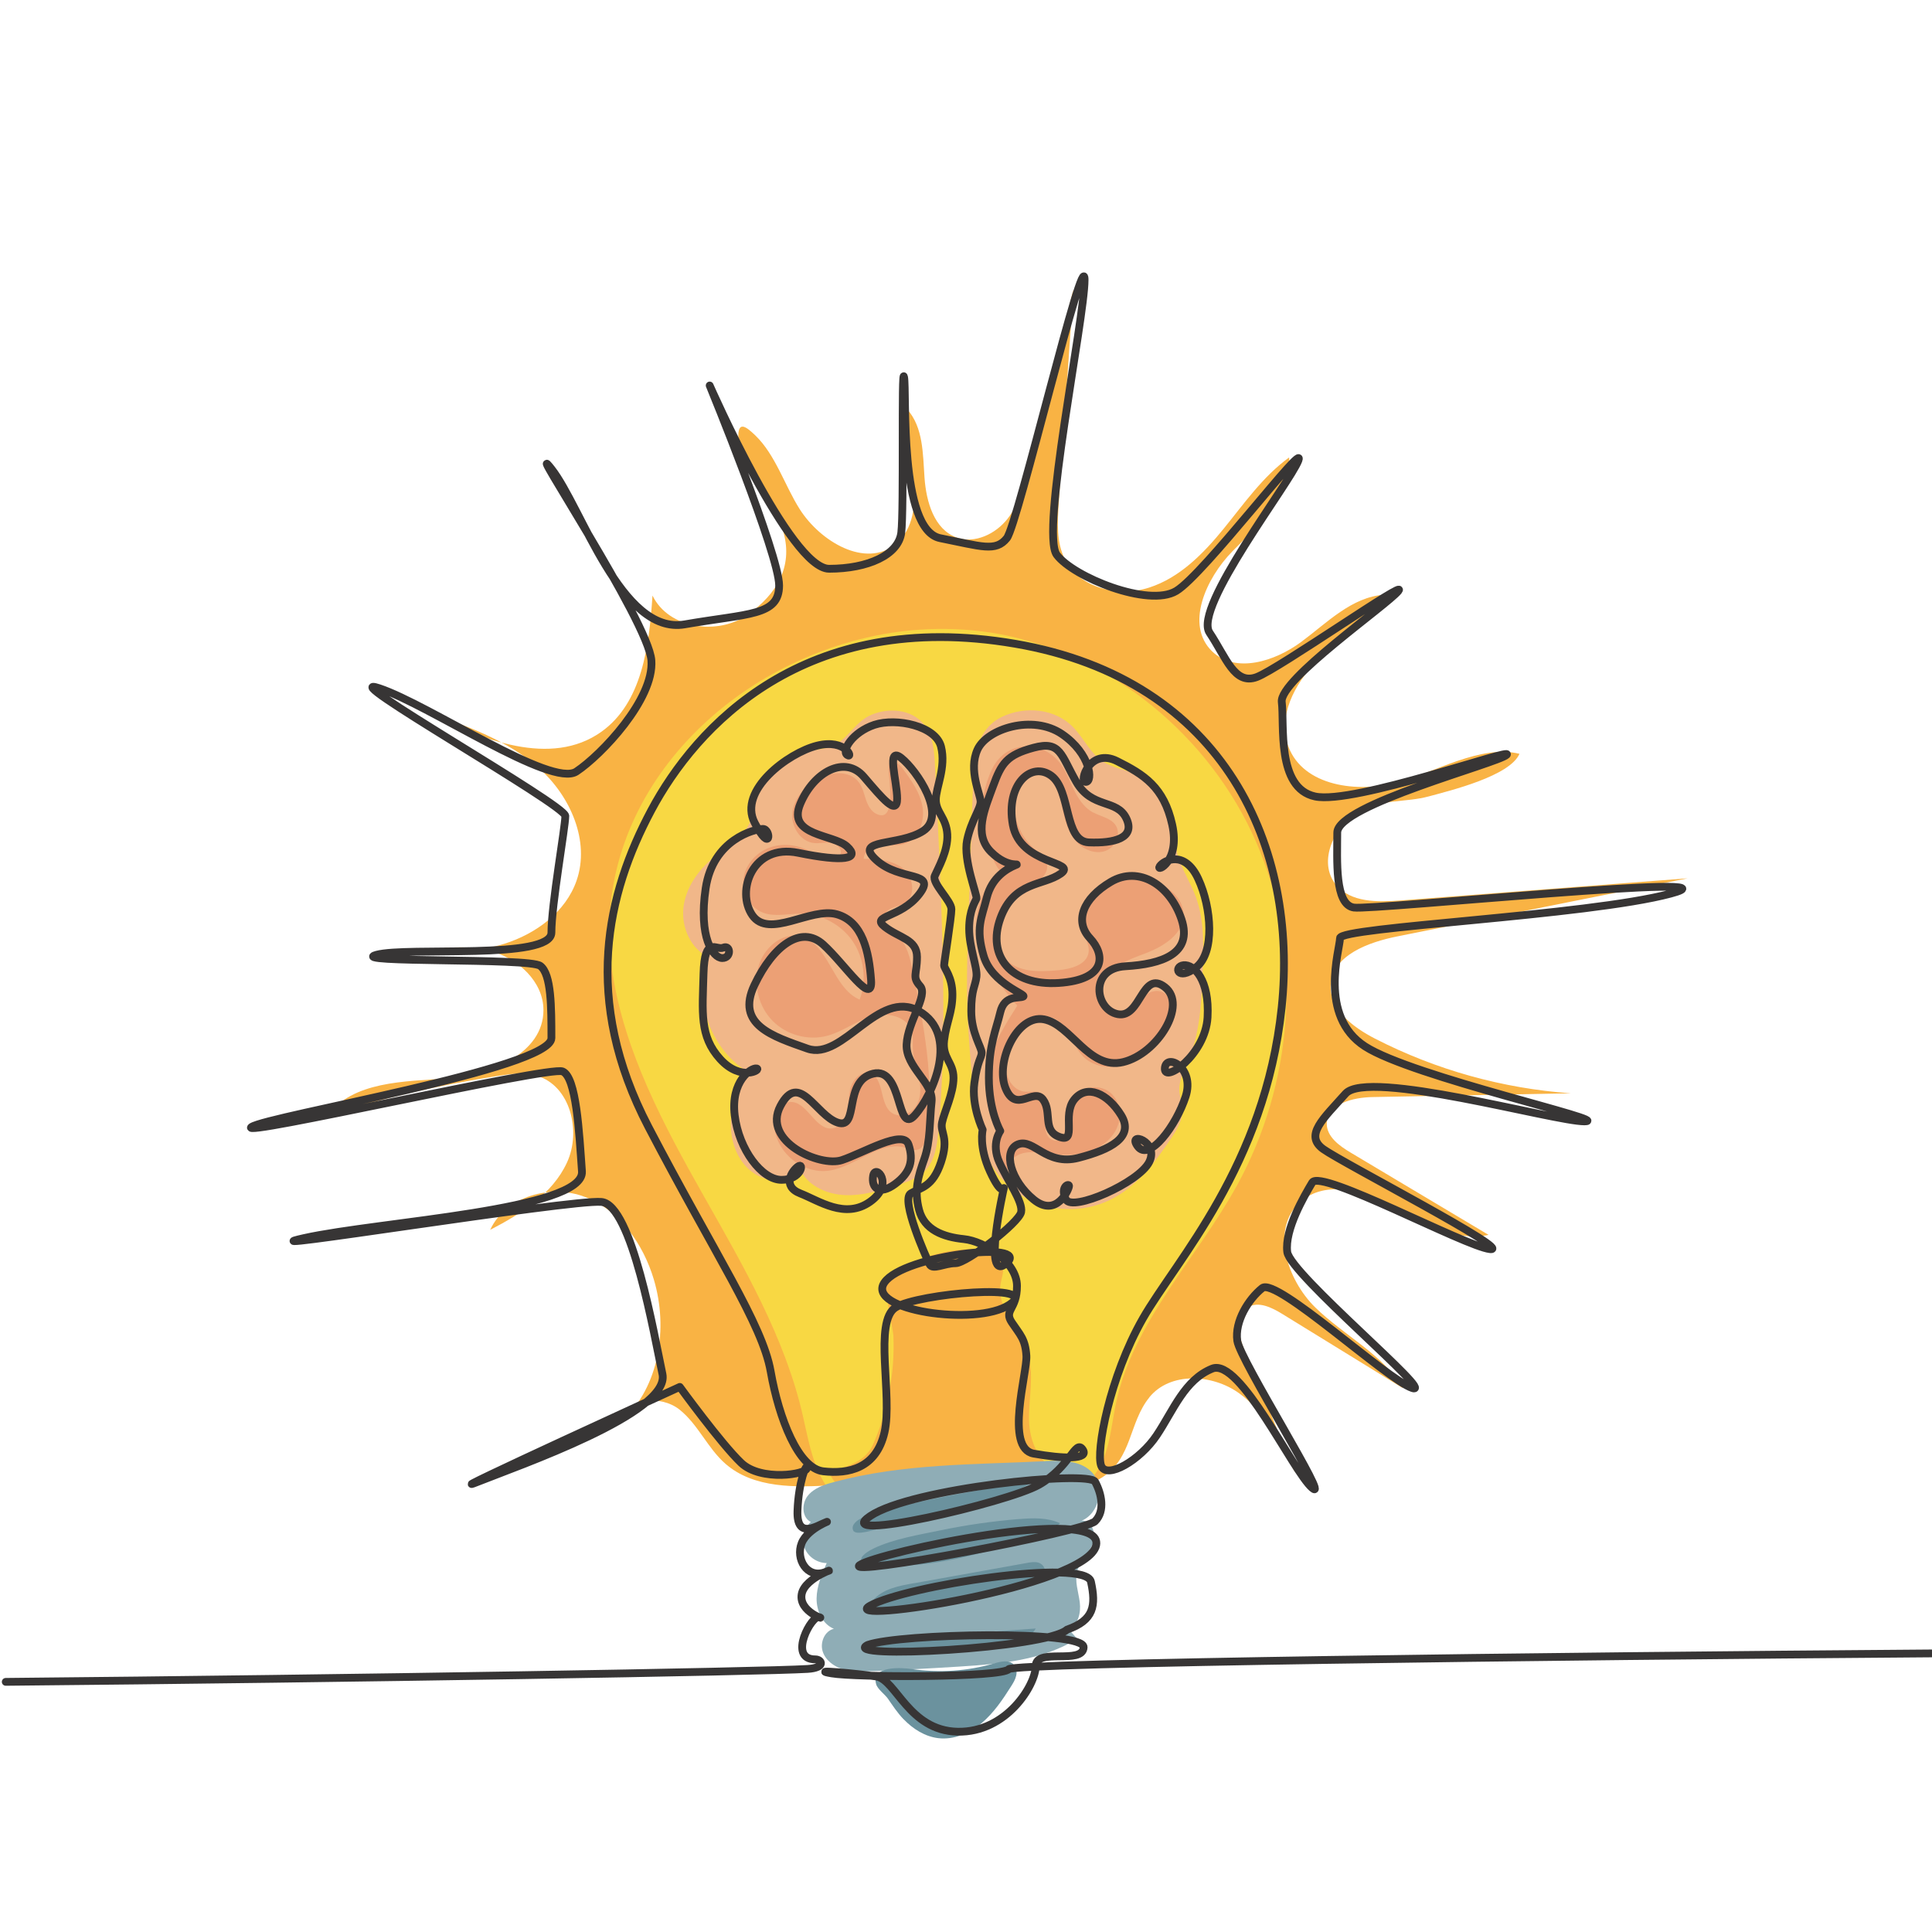 <svg xmlns="http://www.w3.org/2000/svg" id="Layer_1" data-name="Layer 1" viewBox="0 0 360 360"><defs><style>      .cls-1 {        fill: none;        fill-rule: evenodd;        stroke: #373535;        stroke-linecap: round;        stroke-linejoin: round;        stroke-width: 1.45px;      }      .cls-2 {        fill: #f8d843;      }      .cls-2, .cls-3, .cls-4, .cls-5, .cls-6, .cls-7 {        stroke-width: 0px;      }      .cls-3 {        fill: #f9b344;      }      .cls-4 {        fill: #8fadb6;      }      .cls-5 {        fill: #6b929e;      }      .cls-6 {        fill: #eca075;      }      .cls-7 {        fill: #f1b789;      }    </style></defs><path class="cls-3" d="m214.16,260.37c3.87-4.77,11.71-4.36,16.7-.78,5,3.58,7.84,9.36,10.49,14.91-3.14-7.6-6.28-15.2-9.42-22.8-1.13-2.74-1.95-6.57.59-8.11,1.96-1.18,4.44.03,6.39,1.23,7.51,4.62,15.03,9.24,22.54,13.87-3.84-6.39-11.04-9.85-16.36-15.06-5.33-5.21-8.37-14.75-2.78-19.69,4.68-4.14,12.04-2.12,17.55.82s11.41,6.7,17.51,5.34c-8.55-5.1-17.11-10.21-25.66-15.31-2.12-1.26-4.51-2.97-4.49-5.44.02-3.67,4.89-4.87,8.56-4.93,12.32-.23,24.63-.47,36.95-.7-12.69-.88-25.2-4.37-36.52-10.19-4.09-2.1-8.56-5.46-8.25-10.05.37-5.51,7.02-7.92,12.43-9,18.02-3.61,36.05-7.21,54.07-10.82-17.85,1.38-35.7,2.75-53.55,4.13-4.26.33-9.22.38-11.95-2.91-3.52-4.23-.41-11.1,4.42-13.74,4.24-2.31,8.47-1.56,12.88-2.75,4.1-1.11,15.09-3.8,16.87-7.93-7.26-1.77-15.77,3.46-22.62,5.31-7.6,2.05-17.64.73-20.43-6.63-2.09-5.52,1.12-11.7,5.25-15.92s9.3-7.5,12.59-12.4c-6.03.4-10.65,5.23-15.51,8.83-4.86,3.59-12.21,5.93-16.55,1.72-5.07-4.92-1.17-13.57,3.77-18.63,4.94-5.06,11.28-10.47,10.57-17.5-4.86,3.53-8.36,8.57-12.15,13.23-3.79,4.66-8.21,9.18-13.93,11.02-5.72,1.84-12.98.1-15.69-5.26-1.59-3.14-1.39-6.86-1.15-10.38.91-13.3,1.81-26.61,2.72-39.91-2.74,10.93-5.49,21.85-8.23,32.78-.88,3.49-1.81,7.1-4.02,9.93-2.21,2.84-6.09,4.71-9.48,3.51-4.21-1.5-5.68-6.66-6-11.12-.31-4.45-.23-9.4-3.2-12.73-.75,4.31.59,8.68,1.14,13.03.55,4.35.04,9.36-3.38,12.1-5.59,4.47-13.98-.52-17.82-6.57-2.76-4.34-4.51-10.12-8.27-13.74-1.85-1.79-3.29-2.75-3.16.57.1,2.53,3.62,6.93,4.81,9.22,1.4,2.69,2.82,5.41,3.62,8.34,1.75,6.42-1.34,11.45-6.58,15.21-5.61,4.03-14.84,2.72-17.85-3.5-.61,9.35-1.91,19.99-9.56,25.41-9.35,6.62-22.19,1.54-32.4-3.66,7.38,2.56,14.97,5.23,20.81,10.42,5.84,5.19,9.56,13.58,7,20.96-2.02,5.82-7.53,9.88-13.4,11.74-5.87,1.86-12.15,1.86-18.31,1.85,5.21-.92,10.61-1.84,15.72-.47,5.11,1.37,9.83,5.71,9.82,11,0,8.09-9.86,12.14-17.93,12.73-8.07.59-17.55.5-22.39,6.98,10.35-3.39,21.02-5.75,31.78-7.44,2.43-.38,4.96-.72,7.32-.03,6.21,1.82,8.32,10.27,5.61,16.15-2.7,5.88-8.57,9.58-14.31,12.55,2.89-6.26,11.32-8.6,17.73-6.1,6.42,2.5,10.79,8.75,12.76,15.35,2.71,9.1,1.06,19.93-5.91,26.36.6-4.38,7.25-4.87,10.7-2.11,3.46,2.76,5.22,7.18,8.55,10.09,5.28,4.62,13.08,4.43,20.08,3.99,12.52-.79,27.35-4.48,39.57-1.16,3.83,1.04,6.93,2.02,10.54-.28,5.63-3.59,4.97-10.18,8.79-14.9Z"></path><path class="cls-2" d="m187.81,118.48c21.01,4.46,39.03,20.29,47.01,40.23,7.98,19.94,6.03,43.38-4.33,62.19-7.56,13.71-19.44,25.52-22.6,40.85-.98,4.76-1.22,10.05-4.45,13.68-3.07,3.45-8.01,4.41-12.58,5.01-7.71,1.01-15.48,1.55-23.25,1.61-3.54.03-7.27-.09-10.28-1.94-5.24-3.22-6.34-10.17-7.7-16.17-3.33-14.72-11.09-27.98-18.51-41.11-7.42-13.13-14.74-26.75-17.01-41.66-4.63-30.28,18.81-55.72,47.31-62.35,8.64-2.01,17.72-2.2,26.4-.35Z"></path><path class="cls-7" d="m199.98,135.51c1.99,2.06,3.2,4.9,5.61,6.45,1.69,1.09,3.76,1.38,5.63,2.15,3.17,1.3,5.7,4.06,6.73,7.33.78,2.48.73,5.15,1.42,7.66.77,2.81,2.44,5.28,3.45,8.01,1.61,4.37,1.46,9.17,1.28,13.83-.21,5.62-.46,11.38-2.63,16.56-.77,1.83-1.79,3.66-1.72,5.64.05,1.27.55,2.5.56,3.77.02,1.93-1.06,3.67-2.13,5.27-3.06,4.57-6.57,9.15-11.54,11.5-3.96,1.87-8.64,2.14-12.79.73-4.14-1.41-7.69-4.49-9.68-8.39-1.96-3.84-2.39-8.25-2.79-12.55-.48-5.15-.95-10.3-1.12-15.47-.18-5.65.01-11.31.2-16.97.31-9.07.62-18.14.93-27.21.14-4.12,1.4-8.4,5.31-10.25,4.31-2.04,9.86-1.59,13.28,1.94Z"></path><path class="cls-6" d="m203.72,151.39c1.4.77,3.19,1.01,4.11,2.31,1.18,1.65.02,4.22-1.9,4.87s-4.1-.28-5.43-1.81c-1.33-1.53-1.96-3.53-2.4-5.51-.33-1.48-.58-3.01-1.28-4.36-.7-1.35-1.98-2.51-3.5-2.61-2.83-.17-4.55,3.28-4.38,6.11.18,2.95,1.57,5.8,3.77,7.76.99.88,2.24,1.74,2.4,3.06.22,1.8-1.64,3.06-3.17,4.04-2.27,1.45-4.38,3.32-5.48,5.77-1.1,2.46-.99,5.58.81,7.59,2.33,2.61,6.37,2.5,9.86,2.18,2.39-.22,5.4-.99,5.72-3.37.17-1.26-.56-2.45-.92-3.67-.92-3.07.63-6.56,3.28-8.38,2.64-1.82,6.14-2.1,9.24-1.27,3.05.82,6.1,3.2,6.09,6.35,0,3.54-3.65,5.86-6.95,7.13-3.3,1.27-7.12,2.52-8.57,5.74-.97,2.15-.03,5.33,2.31,5.64,3.44.45,5.73-5.24,9.04-4.18,1.4.45,2.16,2.09,2.04,3.56-.12,1.47-.91,2.8-1.76,4-1.69,2.41-3.79,4.65-6.5,5.78s-6.15.89-8.24-1.18c-2.27-2.25-2.83-6.35-5.87-7.34-2.99-.97-5.8,1.92-7.22,4.72-.82,1.61-1.48,3.39-1.3,5.18.18,1.8,1.43,3.59,3.21,3.88,1.1.18,2.32-.2,3.29.36,1.38.8,1.22,2.8.92,4.37s-.34,3.61,1.1,4.28c1.6.74,3.27-1.11,3.6-2.84.33-1.74.04-3.65.95-5.17,1.25-2.09,4.52-2.35,6.35-.75,1.83,1.6,2.16,4.51,1.11,6.7-1.05,2.19-3.24,3.69-5.58,4.35-2.34.66-4.83.58-7.24.28-1.54-.19-3.12-.46-4.62-.08-1.5.38-2.92,1.63-2.92,3.18-1.95-2.37-2.51-5.8-1.41-8.67-2.6-3.02-3.01-7.46-2.03-11.33.98-3.87,3.16-7.3,5.3-10.67-3.13-3.7-6.26-7.67-7.3-12.4-1.04-4.73.65-10.42,5.03-12.48-1.92.9-4.31-8.59-4.37-9.61-.17-3.06.59-6.83,1.95-9.61,2.89-5.93,10.5-5.33,13.44.08,1.52,2.78,2.41,6.39,5.39,8.03Z"></path><path class="cls-7" d="m172.26,135.09c1.63,2.09,1.83,4.92,1.96,7.57.34,6.65.67,13.29.94,19.94.13,3.26.25,6.52.35,9.78.39,12.8.52,25.64-.65,38.39-.24,2.59-.61,5.36-2.38,7.27-1.46,1.57-3.6,2.27-5.65,2.91-3.06.94-6.19,1.88-9.39,1.74-3.2-.14-6.52-1.54-8.12-4.31-2.53,2.25-6.71,1.98-9.36-.14-2.65-2.11-3.87-5.66-3.78-9.05s1.32-6.65,2.86-9.67c-6.83-4.29-9.95-13.66-7.05-21.18-3.32-1.58-5.06-5.59-4.64-9.24.42-3.65,2.69-6.9,5.53-9.24,2.48-2.03,5.56-3.65,6.82-6.59.64-1.5.72-3.18,1.11-4.76.78-3.15,3.02-5.79,5.81-7.39,2.94-1.69,6.58-.89,9.33-2.56,2.47-1.5,3.56-4.16,6.43-5.37,3.28-1.38,7.56-1.07,9.89,1.92Z"></path><path class="cls-6" d="m165.59,143.28c0-.38,0-.8.25-1.08.6-.68,1.67.09,2.21.82,1.69,2.26,3.43,4.65,3.87,7.44.44,2.79-.91,6.08-3.63,6.84-1.39.39-2.88.07-4.31.21-1.44.15-3.03,1.08-3.03,2.52,2.53.06,5.26.19,7.25,1.75,1.99,1.56,2.55,5.12.4,6.47-1.25.78-3.19.76-3.74,2.13-.65,1.61,1.31,2.91,2.54,4.13,1.65,1.64,2.19,4.07,2.66,6.35,2.06,10.07,4.13,20.39,2.62,30.55-.17,1.13-.55,2.44-1.63,2.79-.79.25-1.61-.14-2.41-.36-4.83-1.33-9.15,3.52-14.1,4.28-4.86.75-9.91-3.3-10.23-8.21-.13-1.97.84-4.36,2.8-4.56,3.26-.34,4.78,5.38,8.02,4.9,1.51-.22,2.45-1.8,2.76-3.3.31-1.5.2-3.08.69-4.52.49-1.45,1.9-2.79,3.39-2.44,2.91.67,1.77,5.76,4.25,7.41,1.5,1,3.69.09,4.58-1.48s.78-3.5.39-5.26c-.39-1.76-1.02-3.48-1.1-5.27-.05-1.07.1-2.17-.2-3.2-.85-2.88-4.72-3.66-7.58-2.78-2.87.89-5.32,2.85-8.23,3.61-3.53.92-7.52-.17-10.09-2.77-2.57-2.59-3.63-6.59-2.67-10.12.92-3.4,4.27-6.43,7.71-5.67,5.43,1.19,6.03,9.63,11.15,11.8,1.35-3.54.85-7.73-1.29-10.86s-5.86-5.12-9.65-5.15c-2.37-.02-4.85.66-7.07-.19-2.51-.96-4.01-3.88-3.59-6.53.42-2.65,2.55-4.88,5.11-5.7,2.56-.81,5.44-.3,7.74,1.09.92.56,1.81,1.27,2.88,1.45,1.07.17,2.37-.5,2.37-1.58,0-.98-1.06-1.65-2.04-1.75-.98-.1-1.97.15-2.95.05-2.49-.26-4.24-2.95-4.06-5.44.18-2.5,1.89-4.67,3.96-6.08,2.59-1.77,6.65-2.28,8.49.26.66.91.91,2.06,1.26,3.13.36,1.07.91,2.18,1.93,2.68,3.86,1.93,2.32-6.67,2.3-8.36Z"></path><path class="cls-3" d="m164.87,238.72c4.5-3.83,10.4-5.98,16.31-5.93,2.38.02,5.31.88,5.7,3.23.18,1.09-.27,2.17-.44,3.26-.73,4.7,3.67,8.52,5.09,13.05,1.21,3.88.16,8.07.21,12.14.04,4.07,1.95,8.81,5.95,9.53-10.66,2.36-21.41,4.73-32.32,5.04-2.08.06-4.2.04-6.18-.6s-3.83-1.98-4.61-3.91c3.18-1.4,6.55-2,8.04-5.26,1.46-3.2,2.48-6.63,3.12-10.09.63-3.38.87-6.84.73-10.28-.05-1.11-1.89-9.93-1.61-10.17Z"></path><path class="cls-4" d="m194.77,272.25c2.96-.15,6.27-.17,8.44,1.84,2.75,2.54,1.78,7.87-1.68,9.28,1.93-.26,2.84,2.55,2.08,4.34-.77,1.79-2.39,3.17-2.89,5.06-.5,1.89.23,3.85.48,5.79s-.29,4.33-2.14,4.95c.55.62,1.11,1.23,1.66,1.85-6.44,4.02-14.34,4.7-21.92,5.18-5.52.35-11.05.64-16.58.86-1.74.07-3.53.12-5.2-.38s-3.24-1.68-3.74-3.35c-.5-1.67.4-3.77,2.1-4.17-2.13-.87-3.24-3.35-3.22-5.65.03-2.3.96-4.49,1.88-6.6-1.77,0-3.48-1.17-4.11-2.81-.64-1.65-.16-3.66,1.15-4.85-1.68-.83-1.74-3.41-.56-4.88,1.18-1.46,3.09-2.08,4.9-2.56,12.91-3.46,26.1-3.22,39.36-3.88Z"></path><path class="cls-5" d="m192.63,276.05c-9.54,1.36-19.02,3.16-28.39,5.4-1.07.26-6.11,1.71-5.27,3.71.49,1.14,4.17-.24,5.07-.36,6.41-.86,12.53-1.82,18.63-4.09,3.44-1.28,6.77-2.84,9.96-4.66Z"></path><path class="cls-5" d="m189.87,283.06c2.58-.21,5.3-.32,7.65.77-1.21,1.39-3.06,2.01-4.82,2.56-8.58,2.72-17.42,5.5-26.53,5.35-1.04-.02-5.03.3-5.62-.73-.6-1.04,1.63-2.19,2.3-2.51,3.75-1.77,8.38-2.51,12.42-3.35,4.82-1,9.69-1.7,14.6-2.1Z"></path><path class="cls-5" d="m170.28,295.02c7.05-1.27,14.09-2.53,21.14-3.8.68-.12,1.39-.24,2.05-.05.66.2,1.26.81,1.18,1.5-.08.73-.82,1.18-1.49,1.49-5.79,2.75-12.09,4.18-18.4,5.11-3.14.46-6.29.81-9.44,1.13-1.8.19-4.79.3-2.78-2.09,1.92-2.28,4.97-2.8,7.73-3.3Z"></path><path class="cls-5" d="m193,303.44c-1.08,1.91-3.52,2.47-5.68,2.85-8.78,1.55-17.83,3.09-26.55,1.26-.1-.02,2.09-1.86,2.46-1.99,1.02-.36,2-.18,3.05-.19,2.92-.03,5.89-.42,8.81-.63,5.97-.43,11.94-.86,17.91-1.29Z"></path><path class="cls-5" d="m168.39,320.37c1.73,1.79,3.97,3.22,6.44,3.51,2.91.35,5.84-.91,8.08-2.8,2.24-1.89,3.91-4.36,5.48-6.84.4-.63.8-1.27.96-2,.17-.73.05-1.56-.47-2.09-.89-.91-2.39-.56-3.61-.2-4.98,1.45-10.27,1.81-15.4,1.05-1.77-.26-7.61-.69-6.61,2.83.26.93,1.62,1.88,2.18,2.68.93,1.34,1.8,2.68,2.94,3.86Z"></path><path class="cls-1" d="m1.07,313.39c64.51-.6,141.37-1.9,149.44-2.41,3.39-.21,2.68-1.78,1.41-1.78-5.27,0-.59-8.45.76-7.87,1.36.58-3.88-.97-3.3-4.27.58-3.3,7.57-5.24,4.27-4.08-3.3,1.16-5.43-2.52-4.27-5.43,1.16-2.91,6.01-4.46,4.46-3.88-1.55.58-5.43,3.3-5.24-2.14.19-5.43,1.75-9.12,1.75-7.96s-8.54,2.52-12.23-.97c-3.69-3.49-11.45-14.17-11.45-14.17,0,0-45.66,20.89-37.9,17.79,7.76-3.1,36.22-12.94,34.67-20.18-1.55-7.25-5.69-31.57-11.38-32.08-5.69-.52-69.34,9.83-55.37,6.73,13.97-3.1,52.26-5.17,51.75-12.42-.52-7.25-1.04-17.59-3.62-18.63-2.59-1.03-61.06,12.42-57.95,10.35,3.1-2.07,55.88-10.87,55.88-16.56s0-11.9-2.07-13.45c-2.07-1.55-36.22-.52-30.53-2.07,5.69-1.55,32.6,1.03,32.6-4.14s2.59-19.66,2.59-21.73-43.98-26.91-34.67-23.8c9.31,3.1,32.08,18.63,36.74,15.52,4.66-3.1,14.49-13.45,13.97-20.7-.52-7.25-24.32-42.95-18.63-35.7,5.69,7.24,12.94,31.05,24.84,28.98,11.9-2.07,17.59-1.55,17.59-7.25s-12.94-37.26-12.94-37.26c0,0,15.01,34.15,22.25,34.15s12.94-2.59,13.45-6.73c.52-4.14,0-31.57.52-28.98.52,2.59-1.03,28.46,6.73,30.01,7.76,1.55,10.35,2.59,12.42,0,2.07-2.59,14.49-55.37,14.49-48.12s-8.28,47.09-5.18,51.23c3.11,4.14,17.08,9.83,22.25,6.73,5.17-3.1,24.32-28.46,22.77-24.32-1.55,4.14-19.66,27.42-16.56,32.08,3.1,4.66,4.66,9.83,8.8,8.28,4.14-1.55,28.46-18.63,26.39-16.04-2.07,2.59-22.25,16.56-21.73,20.7.52,4.14-1.03,16.04,6.21,17.59,7.24,1.55,37.26-9.31,35.7-7.76-1.55,1.55-31.57,9.31-31.57,14.49s-.52,13.45,3.1,13.97c3.62.52,74.51-6.73,58.99-2.59-15.52,4.14-61.58,6.21-61.58,8.28s-4.14,14.49,4.66,20.18c8.8,5.69,46.57,13.97,40.88,13.97s-40.36-9.83-44.5-5.17c-4.14,4.66-7.76,7.76-4.14,10.35,3.62,2.59,35.7,19.14,31.05,18.63-4.66-.52-31.57-15.01-33.12-12.42-1.55,2.59-5.17,8.8-4.66,12.94.52,4.14,27.94,26.91,23.29,25.36-4.66-1.55-25.35-20.7-27.94-18.63-2.59,2.07-5.17,6.21-4.66,9.83.52,3.62,17.59,30.53,13.97,27.43-3.62-3.1-13.45-24.32-18.63-22.25-5.17,2.07-7.24,7.76-10.35,12.42-3.1,4.66-9.31,8.28-10.35,5.69-1.03-2.59,1.55-16.56,7.76-27.43,6.21-10.87,22.77-28.46,25.87-57.96,3.1-29.49-10.35-61.06-49.68-67.79-39.33-6.73-59.51,15.52-67.79,31.05-8.28,15.52-12.94,35.19-.52,58.99,12.42,23.8,21.22,36.74,22.77,45.54,1.55,8.8,5.17,18.11,9.83,18.63,4.66.52,9.83-.52,11.38-7.25,1.55-6.73-2.07-20.7,2.07-23.29,4.14-2.59,27.42-4.66,21.22-.52-6.21,4.14-26.91,1.03-23.29-4.14,3.62-5.17,27.42-7.76,22.77-3.62-4.66,4.14-.52-13.97-.52-13.97,0,0-.45,1.55-2.59-3.1-2.13-4.66-1.36-7.76-1.36-7.76,0,0-2.14-4.46-1.55-8.73.58-4.27,1.36-4.66,1.36-5.63s-1.94-3.69-1.94-7.76.78-4.66.97-6.4c.19-1.75-1.36-5.43-1.36-8.93s1.16-5.05,1.36-5.63c.19-.58-2.52-7.18-1.75-10.87.78-3.69,2.52-5.82,2.52-7.18s-2.33-5.82-.58-9.7c1.75-3.88,10.28-6.6,15.72-2.91,5.43,3.69,5.82,8.93,4.46,8.93s.78-6.4,5.82-3.88c5.05,2.52,8.73,4.85,10.28,11.84,1.55,6.99-3.1,8.93-2.33,7.76.78-1.16,4.66-3.1,7.18,2.33,2.52,5.43,3.1,13.78-.39,16.49-3.49,2.72-4.27-.19-2.33-.39,1.94-.19,4.85,2.72,4.46,9.7-.39,6.99-8.15,12.42-7.96,9.51.19-2.91,5.63-.19,3.88,5.24-1.75,5.43-6.79,12.23-8.93,9.31-2.13-2.91,4.08-.97,2.14,2.91-1.94,3.88-14.36,9.31-15.52,6.99-1.16-2.33.58-3.11.58-2.52s-2.33,6.02-6.6,2.52c-4.27-3.49-5.82-9.12-2.91-10.28,2.91-1.17,5.24,4.07,11.25,2.52,6.02-1.55,10.48-3.88,7.96-7.96-2.52-4.08-6.4-5.82-8.73-2.91-2.33,2.91.58,8.15-2.72,6.98-3.3-1.16-1.36-4.66-3.1-6.98-1.75-2.33-5.05,2.72-6.99-2.13-1.94-4.85,2.13-13.78,7.18-12.81,5.05.97,8.34,9.51,14.75,7.96,6.4-1.55,12.03-10.67,7.76-13.97-4.27-3.3-4.46,5.82-8.73,5.05-4.27-.78-5.43-8.54,1.36-8.93,6.79-.39,12.61-2.33,10.48-8.73-2.13-6.4-7.96-10.09-13.19-6.99-5.24,3.1-6.79,7.37-3.88,10.48,2.91,3.11,3.1,7.76-5.82,8.35-8.93.58-13.39-5.05-10.87-12.03,2.52-6.99,7.96-6.02,11.25-8.34,3.3-2.33-7.57-1.55-8.93-9.12-1.36-7.57,3.49-11.84,7.18-9.12,3.69,2.72,2.33,12.22,6.99,12.42,4.66.19,8.73-.78,6.99-4.46-1.75-3.69-6.4-1.75-9.31-6.79-2.91-5.05-2.91-7.76-7.96-6.4-5.04,1.36-6.01,2.91-7.57,7.18-1.55,4.27-3.69,8.93-.39,12.23,3.3,3.3,5.82,1.94,4.46,2.52-1.36.58-4.27,2.13-5.24,6.01-.97,3.88-2.13,5.63-.58,10.87,1.55,5.24,8.15,7.18,7.37,7.57-.78.39-3.49-.39-4.27,2.91-.78,3.3-2.13,6.02-2.13,12.23s2.13,9.9,2.13,9.9c0,0-1.75,2.33-.19,5.82,1.55,3.49,4.46,7.37,4.07,9.31-.39,1.94-10.09,9.51-12.22,9.51s-4.27,1.36-4.85.19c-.58-1.16-5.43-12.03-3.49-13.19,1.94-1.16,4.07-1.16,5.63-5.82,1.55-4.66-.19-5.43.19-7.37.39-1.94,2.14-5.43,2.14-8.34s-2.14-3.69-1.75-6.99c.39-3.3,1.55-5.24,1.55-8.54s-1.55-4.85-1.55-5.43,1.36-8.93,1.36-10.48-3.69-4.85-3.1-6.21c.58-1.36,2.52-4.66,2.33-7.76-.19-3.1-2.13-4.08-2.13-6.4s1.94-6.02.97-9.9c-.97-3.88-8.34-5.43-12.42-4.08-4.08,1.36-6.21,4.85-5.05,5.63,1.16.78-.19-3.1-5.63-1.75-5.43,1.36-14.75,8.34-11.64,14.36,3.1,6.02,3.1,1.16,1.55,1.16s-9.31,1.94-10.67,11.06c-1.36,9.12,1.36,13,3.1,13s1.55-2.52.19-1.94c-1.36.58-3.49-2.33-3.69,4.85-.19,7.18-.78,11.64,3.1,15.91,3.88,4.27,7.76,1.94,6.79,1.75-.97-.19-4.85,2.33-4.08,8.73.78,6.4,5.05,12.03,8.73,12.03s4.27-3.3,3.1-2.52c-1.16.78-3.1,3.69.39,5.05,3.49,1.36,8.34,4.85,13,1.55,4.66-3.3.97-7.18.58-4.85-.39,2.33,1.16,3.69,4.07,1.55,2.91-2.13,3.49-4.46,2.52-7.37-.97-2.91-8.34,1.55-12.42,2.91-4.07,1.36-14.94-3.49-11.45-10.09,3.49-6.6,6.6,1.75,10.67,3.1,4.07,1.36.97-7.76,6.6-9.12,5.63-1.36,4.27,11.64,7.76,7.76,3.49-3.88,8.34-15.14.78-19.41-7.57-4.27-14.17,9.31-20.76,6.99-6.6-2.33-13.39-4.46-9.9-11.84,3.49-7.37,8.73-11.25,12.81-7.57,4.08,3.69,9.32,11.84,8.93,6.6-.39-5.24-1.55-10.87-6.4-12.23-4.85-1.36-12.61,4.66-15.72.19-3.1-4.46,0-13.39,8.54-11.64,8.54,1.75,11.64,1.16,9.12-1.16-2.52-2.33-11.26-1.94-8.73-7.96,2.52-6.01,8.34-9.12,11.84-5.05,3.49,4.08,6.21,7.37,6.21,4.08s-2.13-9.9.78-7.57c2.91,2.33,8.54,10.67,4.07,13.58-4.46,2.91-13.2,1.36-8.73,5.43,4.46,4.08,11.45,1.94,7.96,6.4-3.49,4.46-9.12,3.88-6.4,6.02,2.72,2.13,6.02,2.33,6.02,5.63s-.97,3.69.58,5.43c1.55,1.75-2.33,6.6-2.52,10.87-.19,4.27,5.05,7.18,4.66,10.67-.39,3.49-.19,7.37-1.36,10.67-1.16,3.3-1.94,5.82-.97,9.51.97,3.69,4.46,5.04,8.34,5.43,3.88.39,9.9,4.27,9.9,8.73s-2.52,4.46-.97,6.79c1.55,2.33,2.52,3.1,2.72,6.21.19,3.11-4.08,17.27,1.36,18.24,5.43.97,10.48,1.16,9.12-.78-1.36-1.94-2.33,3.3-8.15,6.6-5.82,3.3-39.2,11.06-31.44,5.82,7.76-5.24,40.75-8.54,41.91-6.4,1.17,2.13,1.94,5.43,0,7.37-1.94,1.94-47.15,10.48-43.85,8.15,3.3-2.33,45.6-11.45,44.05-3.69-1.55,7.76-48.71,14.94-42.11,11.26,6.6-3.69,40.17-8.93,41.14-4.46.97,4.46.58,7.18-4.46,8.93-3.82,3.51-42.72,5.59-37.13,2.85,6.02-2.13,40.42-2.85,40.23.45-.19,3.3-8.93,0-8.93,3.49s-5.43,12.42-14.55,12.23c-9.12-.19-11.45-9.7-15.14-10.29-3.69-.58-12.81-1.36-8.34-.58,4.46.78,31.82.78,32.99-.78.9-1.2,100.66-2.43,171.94-2.94"></path></svg>